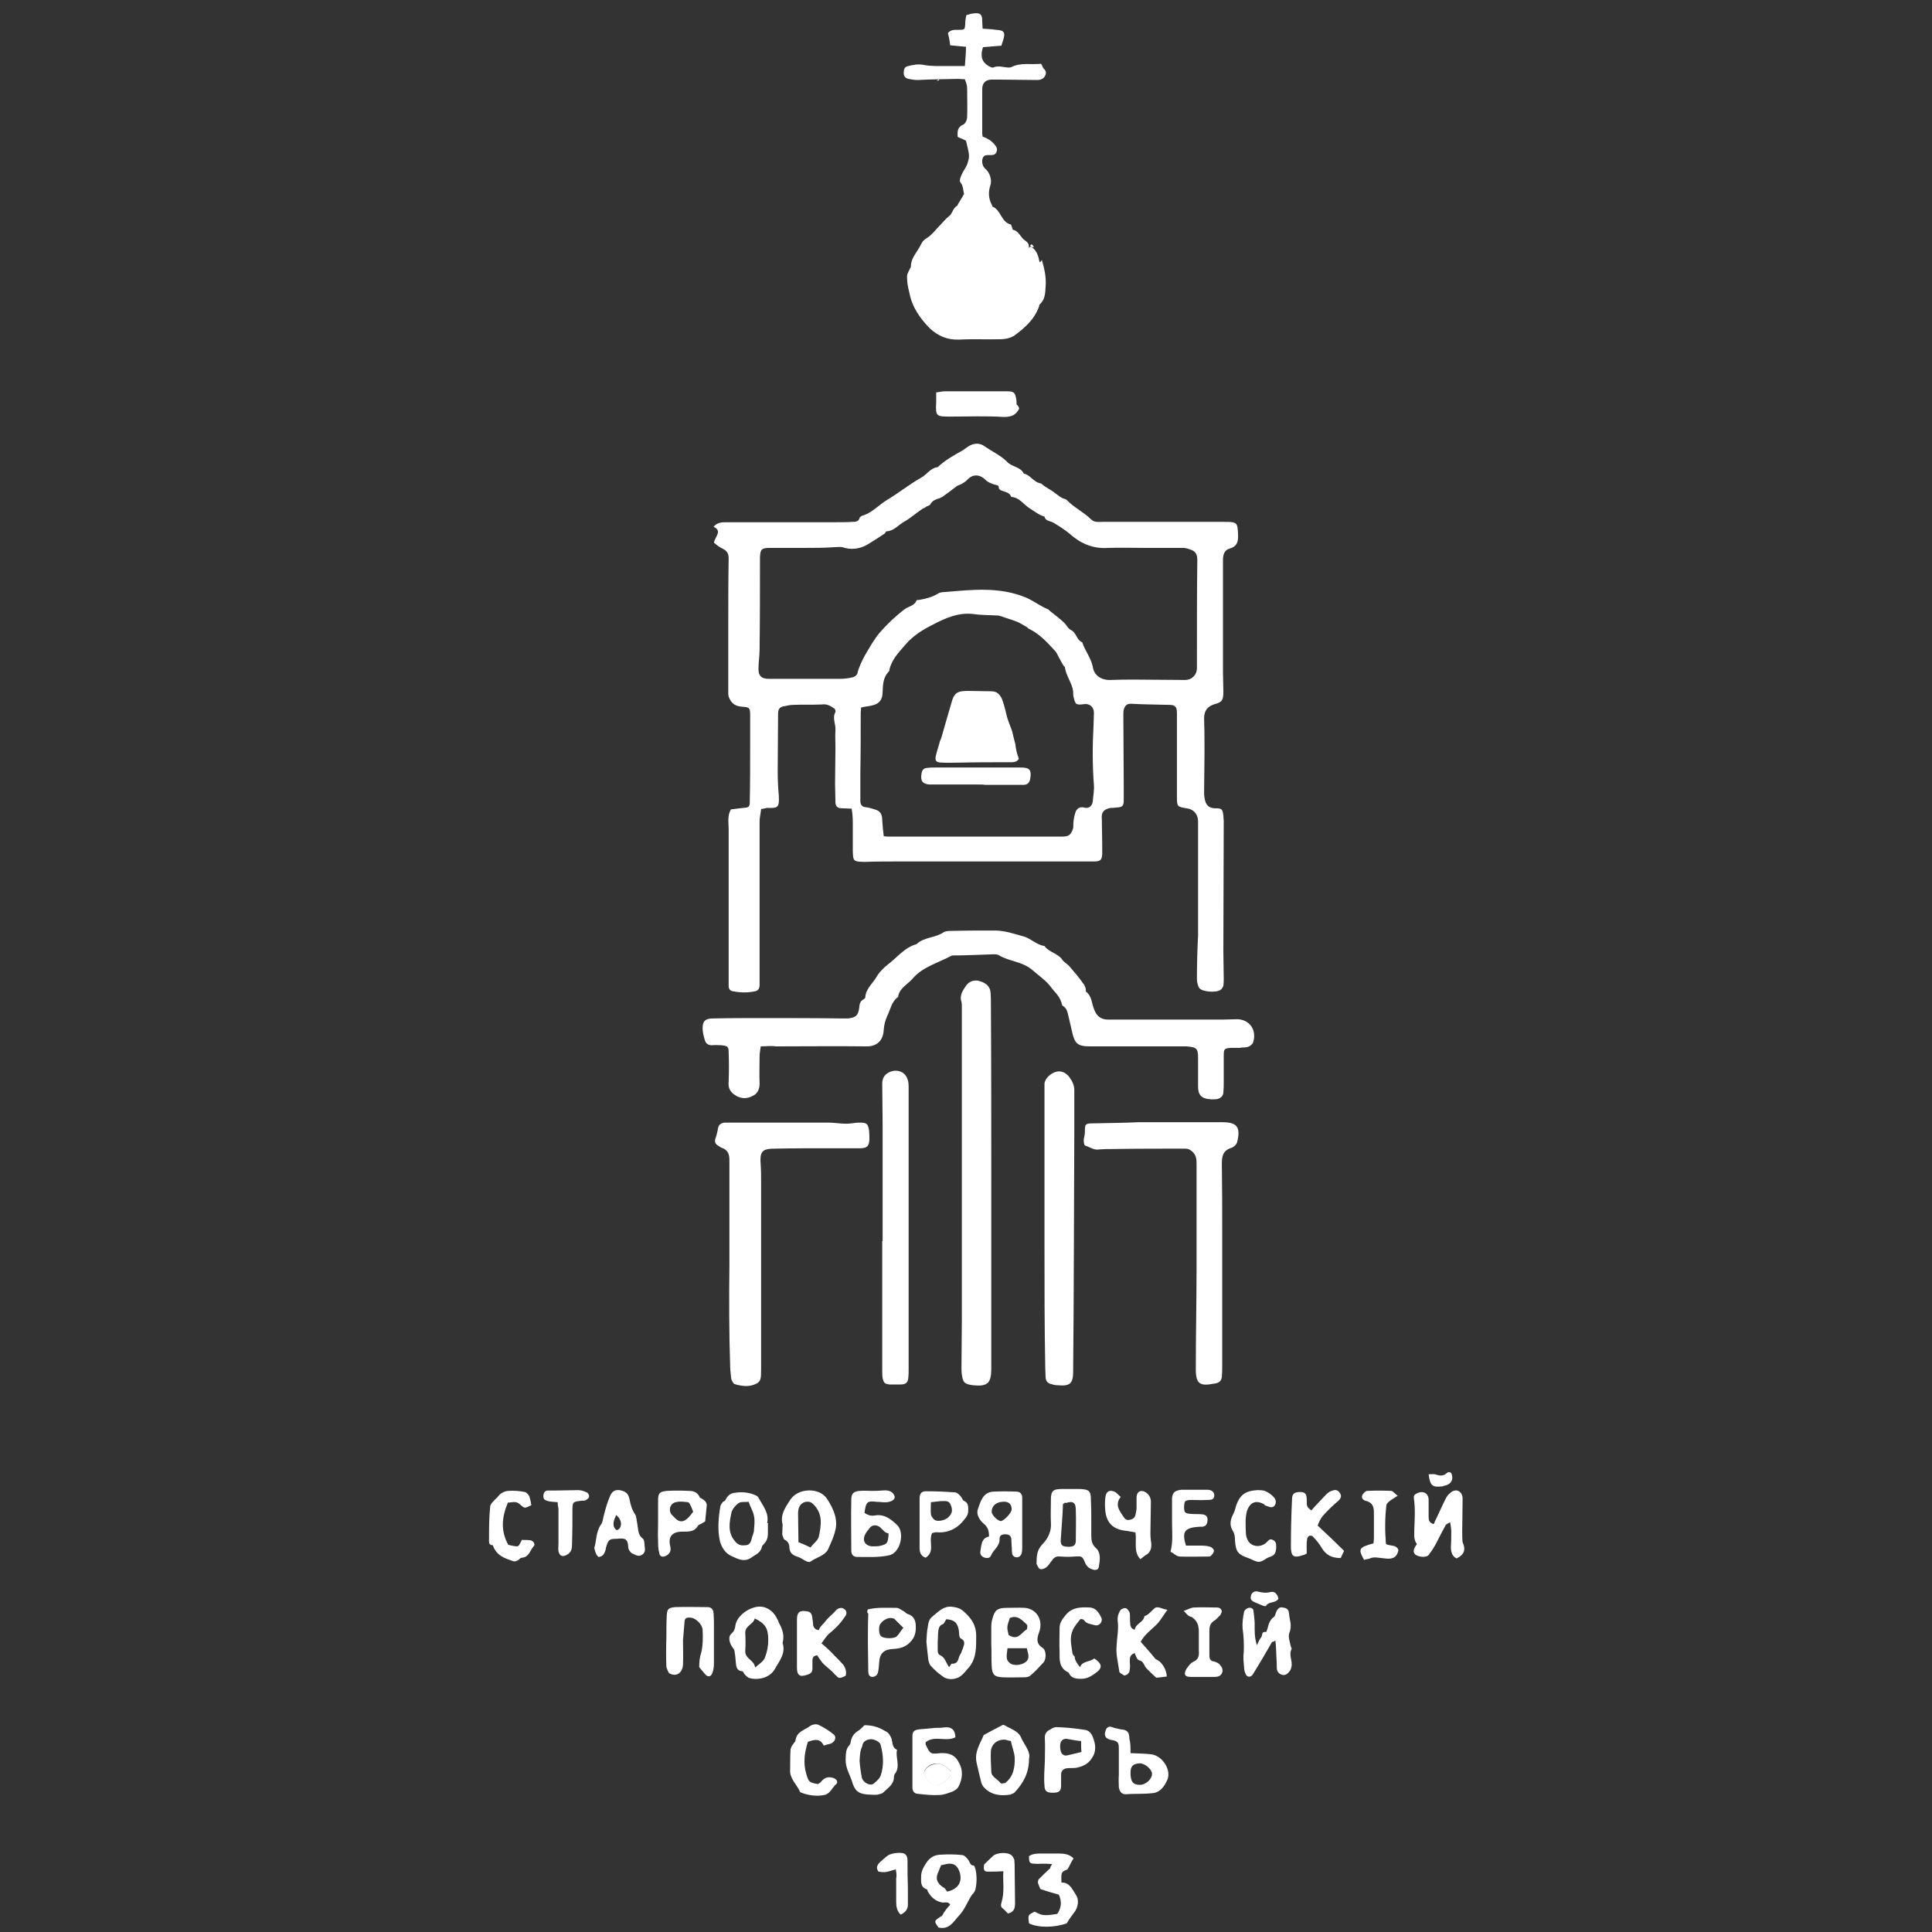 <?xml version="1.0" encoding="UTF-8"?> <svg xmlns="http://www.w3.org/2000/svg" xmlns:xlink="http://www.w3.org/1999/xlink" version="1.1" id="Слой_1" x="0px" y="0px" viewBox="0 0 512 512" style="enable-background:new 0 0 512 512;" xml:space="preserve"><rect x="0" y="0" width="512" height="512" fill="#333333" stroke="none"/> <style type="text/css"> .st0{fill:#FFFFFF;} </style> <path class="st0" d="M201.7,214.4c-0.1,1.2-0.4,2.2-0.4,3.3c0,10.6,0,21.1,0,31.7c0,3.9,0,7.7,0,11.6c0,0.9-0.3,1.5-1.2,1.7 c-1.9,0.4-3.8,0.4-5.8,0c-0.9-0.1-1.2-0.7-1.2-1.5c0-13.8,0-27.6,0-41.5c0-1.7-0.4-3.5,0.6-5.2c1-0.1,2.2-0.3,3.3-0.4 c1.5-0.1,1.7-0.3,1.7-1.7c0.1-4.8,0.1-9.7,0.1-14.5c0-2.8,0-5.5,0-8.3c0-1.9-0.1-2.2-2-2.3c-1.3-0.1-2.3-0.4-3.1-1.5 c-0.4-0.6-0.7-1.3-0.7-1.9c0-6.3,0-12.4,0-18.6c0-5.8,0-11.5,0.1-17.3c0-1.3-0.4-2-1.6-2.6c-0.9-0.4-1.6-1-2.3-1.6 c0.3-1.6,2.3-3.1-0.1-4.2c1-1.2,2.3-1.2,3.3-1.2c9.6,0,19.1,0,28.7,0c1.6,0,3.2,0,4.8-0.1c0.7,0,1.6,0,1.9-1c0-0.3,0.4-0.4,0.6-0.6 c2.6-0.7,4.4-2.8,6.5-4.1c3.2-1.9,6-4.2,9.2-6c1.6-0.9,2.5-2.6,4.4-2.8c2-1.9,4.4-3.2,6.7-4.5c0.9-0.6,1.6-1.3,2.8-1.6 c1.2-0.3,2.2,0,3.1,0.7c1.9,1.3,4.1,2.3,5.7,3.9c1.3,1.5,3.6,1.3,4.5,3.2c1.7,0.3,2.6,2.3,4.5,2.6h0.1c1,1,2.5,1.6,3.6,2.5 c0.9,0.6,1.5,1.3,2.6,1.6c0.1,0,0.4,0.1,0.6,0.3c1.9,2,4.5,3.2,6.4,5.1c0.9,0.9,2,0.7,3.2,0.7c4.8,0,9.5,0,14.3,0c6,0,11.9,0,17.9,0 c3.3,0,3.5,0.1,3.6,3.5c0.1,1.9-0.4,3.1-2.3,3.6c-1.3,0.4-1.7,1.6-1.7,2.9c0,9.9,0,19.9,0,29.8c0,1.7,0.1,3.5,0.1,5.2 c0,2.2-0.3,2.8-2.3,3.3c-1.9,0.6-2.8,1.7-2.8,3.8c0.1,2.5,0.1,4.9,0.1,7.4c0,0.9,0,1.6,0,2.5c0,3.2-0.1,6.5-0.1,9.7 c0,0.9,0.1,1.7,0.4,2.6c0.4,1,1.2,1.6,2.5,1.6c1.9,0,2,0.3,2.2,1.9c0,0.4,0.1,1,0.1,1.5c0,11.5-0.1,23.1-0.1,34.6 c0,2.3,0.1,4.7,0.1,7.1c0,0.6,0,1.3-0.1,1.9c-0.1,0.4-0.3,0.7-0.6,1c-1,1-5.1,0.7-5.8-0.4c-0.4-0.6-0.6-1.6-0.6-2.3 c0-3.9,0.1-7.7,0.3-11.6c0-9.6,0-19.2,0-28.8c0-0.6,0-1.2,0-1.6c-0.1-1.9-1.3-3.1-3.1-3.3c-2.3-0.4-2.5-0.4-2.5-2.8 c0-4.5,0-8.9,0-13.4c0-3.1,0-6,0-9c0-1.6-0.4-2.2-2-2.2c-3.3-0.1-6.8-0.1-10.2-0.3c-1.2,0-1.6,0.6-1.9,1.6c-0.1,0.4-0.1,1-0.1,1.5 c0,6,0.1,11.8,0.1,17.7c0,1.6,0,3.1,0,4.7c0,1.6-0.3,1.9-1.9,2c-0.6,0.1-1.2,0.1-1.6,0.1c-1.9,0.4-2.5,1.2-2.3,3.1 c0,2.2,0.1,4.5,0.1,6.7c0,0.9,0,1.7,0,2.5c-0.1,1.6-0.6,1.9-2.2,1.9c-3.5,0-7.1,0-10.6,0c-13.7,0-27.5,0-41.2,0 c-2.9,0-5.7,0-8.6,0.1c-0.3,0-0.6,0-0.9,0c-2.5-0.1-2.5-0.3-2.6-2.8c0-2.6,0-5.1,0-7.7c0-1.2-0.1-2.3-0.3-3.6c-1,0-1.7-0.1-2.6-0.1 c-1,0-1.7-0.4-1.7-1.6c0-1.6-0.1-3.3-0.1-4.9c0-3.2,0.1-6.4,0.1-9.6c0-1.6-0.1-3.1,0-4.7c0.1-1.6-0.9-3.1,0-4.7 c0.1-0.3-0.1-0.9-0.4-1c-1-0.7-1.9-1.2-3.3-1c-2.5,0.1-4.9,0-7.6,0.1c-0.9,0-1.7,0.3-2.6,0.4c-1,0.3-1.3,0.9-1.3,1.9 c0,5.1-0.1,10.3-0.1,15.4c0,2.2,0.1,4.4,0.3,6.4c0.1,3.1-0.1,3.3-3.2,3.2C202.6,214.3,202.3,214.3,201.7,214.4z M213.2,145.2 L213.2,145.2c-3.1,0-6.1,0-9.2,0c-2.2,0-2.5,0.4-2.6,2.5c0,0.4,0,0.9,0,1.3c0,7.7,0,15.4-0.1,23.1c0,1.7-0.3,3.5-0.3,5.2 c0,1.9,0.9,2.6,2.8,2.6c6.3,0,12.4,0,18.6,0c1.2,0,2.3-0.1,3.5-0.4c0.6-0.1,1.2-0.6,1.3-1c0.4-1.7,1.2-3.3,2-4.8 c1.2-2,2.3-4.1,3.9-6c2-2.3,4.2-4.4,6.7-6.3c1-0.7,2.6-0.9,3.1-2.3c0-0.1,0.3-0.1,0.6-0.1c1.7-0.3,3.5-0.7,5.1-1.7 c0.4-0.3,1.2-0.4,1.7-0.4c7.3-0.6,14.5-1.5,21.7,1.5c2,0.9,3.8,2.3,5.8,3.1c0.1,0,0.1,0.1,0.3,0.3c1.3,1,2.8,2.2,3.9,3.2 c0.6,0.6,1,1.5,1.7,1.9c1.6,0.7,1.6,2.8,3.1,3.3c0.7,2.2,2.3,4.1,2.8,6.5c0.3,2.3,2.3,3.6,4.7,3.5c2.2-0.1,4.2-0.1,6.4-0.1 c4.5,0,8.9,0.1,13.4,0.1c1.7,0,3.1-1.3,3.1-3.2c0-1.5,0-2.8,0-4.2c0-8.1,0-16.3,0.1-24.4c0-1.2-0.3-2-1.2-2.5 c-0.7-0.3-1.7-0.7-2.5-0.7c-3.3,0-6.8,0-10.2,0c-3.2,0-6.5-0.1-9.7,0c-4.1,0.3-7.4-1.2-10.3-3.8c-1.2-1-2.6-1.9-4.1-2.8 c-0.9-0.6-2.2-0.4-2.5-1.7c-1.5-0.4-2.8-1.5-4.1-2.3c-1.5-1-2.6-2.8-4.7-2.9c-0.4-1.2-1.6-1.3-2.6-1.7c-0.3-0.1-0.7-0.4-0.7-0.7 c0-0.9-0.7-0.7-1.2-0.9c-0.9-0.3-1.7-0.6-2.3-1.2c-1.6-1.6-3.5-1.6-4.9,0c-0.3,0.3-0.7,0.6-1.2,0.9c-0.4,0.3-1,0.4-1.5,0.7 c-1.3,1-2.6,2-3.9,2.9c-0.1,0.1-0.4,0.1-0.6,0.3c-1,0.3-2,0.6-2.6,1.7c-0.1,0.3-0.9,0.4-1.2,0.7c-0.4,0.3-0.9,0.4-1.2,0.7 c-1.5,1-2.8,2.2-4.4,3.1c-1.6,0.9-2.8,2.5-4.7,2.6c-0.3,0-0.4,0.6-0.7,0.7c-1.5,1-2.9,1.9-4.4,2.8c-2,1.2-4.4,1.5-6.7,0.7 c-0.6-0.1-1.5,0-2,0C218.6,145.2,215.9,145.2,213.2,145.2z M234.2,221.6c0.7,0.1,0.9,0.1,1.2,0.1c12.5,0,25,0,37.5,0 c2.9,0,5.7,0,8.6,0c1.7,0,2.3-0.4,2.9-2.2c0.1-0.6,0-1.2,0.1-1.9c0.1-0.9,0.3-1.7,0.6-2.6c0.4-0.7,1-1.3,2.2-1 c1.2,0.4,2.2-0.4,2.3-1.7c0.1-1.3,0.4-2.8,0.3-4.2c-0.4-5.2-0.4-10.6-0.1-15.9c0-1.2,0.1-2.2,0.1-3.3c0-1.6-1.2-2.5-2.6-2.3 c-2.2,0.3-2.3,0.1-2.8-1.9c-0.1-0.4-0.1-1-0.1-1.5c-0.3-2.2-1.9-4.1-2.2-6.4c0-0.1-0.1-0.1-0.3-0.3c-0.4-0.7-0.9-1.5-1.3-2.3 c-0.3-0.6-0.6-1.3-1-1.7c-2-2.2-4.1-4.5-6.8-5.8c-0.4-0.1-0.6-0.6-1-0.7c-0.7-0.4-1.5-0.9-2.2-1.2c-1-0.4-1.9-0.7-2.9-1 c-0.9-0.3-1.7-0.7-2.6-0.7c-2.2-0.1-4.4-0.1-6.4-0.4c-3.9-0.4-7.4,1.2-10.6,2.9c-2.6,1.3-5.2,2.9-7.3,5.4c-1.7,2-3.5,3.8-4.1,6.5 c0,0.1,0,0.3-0.1,0.4c-1.6,1.6-1.6,3.5-1.7,5.5c0,2-0.9,3.1-2.6,3.5c-1,0.3-2,0.3-3.1,0.6c0,0.4-0.1,1-0.1,1.5 c0,5.2,0,10.6-0.1,15.9c0,2.5,0,4.8,0,7.3c0,1,0.4,1.6,1.3,1.7c0.9,0.1,1.6,0.3,2.5,0.6c1.5,0.4,2,1.3,2,2.8 C233.9,218.8,234,220.1,234.2,221.6z"></path> <path class="st0" d="M273.3,65.4c1.5,1,1.9,2.5,2.2,4.1c0.3-0.1,0.4-0.3,0.6-0.6c0.7,2.3,1.2,4.7,1,7c-0.1,1.7-0.1,3.5-1.6,4.8 c-0.1,0.1-0.1,0.3-0.1,0.4c-1.2,3.5-3.8,5.8-6.7,7.9c-1,0.6-2.3,0.9-3.5,0.9c-3.6,0.1-7.4-0.1-11.1,0.1c-3.1,0.1-5.5-1-7.6-2.9 c-2.6-2.6-4.8-5.7-5.5-9.5c-0.3-1.2-0.6-2.5-0.6-3.6c-0.1-1.3,0-1.3,1-3.3v-0.1c0-2.3,1.7-3.8,2.6-5.7c0.4-0.9,1-1.5,1.9-2 c1.3-0.9,2.2-2.2,3.3-3.3c0.7-0.7,1.5-1.7,2.3-2.3c0.9-0.6,1-2.2,2.2-2.8c0.1,0,0.1-0.4,0.3-0.6c0.4-0.7,0.9-1.5,1.5-2.5 c-0.3-0.7-0.1-2-1-3.1c-0.3-0.3,0-1.3,0.3-1.9c0.4-1,1-1.7,1.5-2.8c0.7-2.2,0.7-2.2-0.3-6.3c-0.7-0.4-1.5-0.7-2.2-1 c-0.1-1.5-0.1-2.6,1.5-3.3c0.6-0.3,1-1.3,1-2c0.1-2.6,0-5.1,0-7.7c0-0.7-0.3-1.5-0.6-2.3c-0.7,0-1.3-0.1-1.9-0.1 c-3.5,0.1-7,0.1-10.5,0.3c-0.9,0-1.6-0.1-2.5-0.3c-0.7-0.1-1.3-0.6-1.3-1.5c0-0.9,0.1-1.7,1.2-1.9c1.3-0.3,2.6-0.6,4.1-0.3 c2,0.4,4.2,0.3,6.4,0.3c1.5,0,2.9,0,4.5,0c0.1-1.7,0.3-3.3,0.3-5.1c-1.5-0.1-2.8-0.3-4.2-0.4c-0.1-1-0.3-2.2-0.6-3.2 c0.7-1,1.9-0.9,2.9-0.9c1.6,0,1.6-0.1,1.7-1.6c0-0.7,0.1-1.5,0.3-2.3c0.6-0.1,1.2-0.4,1.6-0.4c2.3-0.4,2.6,0.4,2.6,2 c0,0.6,0.1,1.2,0.1,2c1.2,0.1,2.3,0.1,3.5,0.3c2.3,0.1,2.6,0.7,1.9,2.9c-0.1,0.4-0.3,0.7-0.4,1.3c-1.6,0.1-3.3,0.3-4.9,0.4 c-0.6,1.9-0.6,3.6,1.2,4.8c0.4,0.3,1.2,0.7,1.5,0.6c1.3-0.6,2.6-0.1,3.9,0c0.3,0,0.6,0,0.9-0.1c2.5-1.3,5.1-0.6,7.9-0.9 c0.3,0.4,0.4,1,0.7,1.3c0.7,0.6,0.7,1.3,0.3,2c-0.4,0.7-1.2,1-1.9,1c-3.2,0-6.4-0.1-9.6-0.1c-0.9,0-1.7,0-2.8,0 c-1.5,0.1-2.3,1-2.3,2.5c0,3.9,0,8,0,11.9c0,0.1,0.1,0.4,0.1,0.7c1.2,0.4,2.2,1,3.1,2c0.6,0.7,0.9,1.3,0.6,2c-0.3,0.9-1,0.9-1.7,0.9 c-0.9,0-1.7-0.1-2,0.9c-0.3,1,0,2.2,0.9,2.9c1,0.9,1.6,2.8,1.2,4.1c-0.6,1.7-0.6,3.5,0.3,5.2c0.1,0.1,0.1,0.4,0.3,0.6 c2.2,0.9,2.2,4.1,4.8,4.7c0.1,0,0.1,0.4,0.3,0.7c0.1,0.3,0.1,0.7,0.3,0.7c1.6,0.4,1.9,2,3.1,2.8c0.9,0.6,1.2,1.2,1,2 C273.2,65.2,273.2,65.4,273.3,65.4z"></path> <path class="st0" d="M201.6,277.3c-0.1,1-0.3,1.7-0.3,2.6c0,2.5-0.1,4.9,0,7.3c0,1.6-0.7,2.8-2,3.3c-1.3,0.7-2.8,0.7-4.2-0.1 c-1.5-0.9-2.2-1.9-2-3.8c0.1-2.6,0.1-5.1,0-7.7c0-1.6-0.3-1.7-1.9-1.9c-0.9,0-1.6-0.1-2.5,0c-1,0-1.6-0.4-1.9-1.3 c-0.3-1-0.6-2.2-0.6-3.2c0-1.9,0.7-2.6,2.8-2.6c4.5-0.1,8.9-0.1,13.4-0.1c6.8,0,13.7,0,20.5,0.1c0.6,0,1.3,0,1.9,0 c2-0.3,2.6-0.7,2.9-2.8c0.1-0.9,0.1-1.7,1.2-2.3c0.1-0.1,0.4-0.3,0.4-0.4c0.1-2.2,1.7-3.5,2.8-5.2c0.7-1.3,1.9-2.6,3.2-3.6 c2.5-1.9,4.4-4.5,7.6-5.4c2-1.9,4.9-1.6,7.1-3.1c0.6-0.4,1.5-0.4,2.2-0.4c3.8-0.1,7.7-0.1,11.5-0.1c2.6,0,5.1,0.9,7.7,1.6 c1.9,0.6,3.3,2.2,5.4,2.5c1.2,1.7,3.5,1.9,4.7,3.6c0.4,0.7,1.5,1.2,2,1.9c1.3,1.5,2.5,2.9,3.6,4.5c0.3,0.3,0.4,0.7,0.6,1.2 c0.1,0.3,0,0.7,0.1,0.9c1.6,1.2,1.5,3.2,2.2,4.8c0.6,1.6,1.7,2.6,3.6,2.6c2.2,0,4.4,0,6.5,0c8,0,16,0,24,0c1.3,0,2.5-0.1,3.8-0.1 c3.3,0.1,5.2,2.9,4.2,6.1c-0.1,0.4-0.7,1-1.3,1.2c-0.7,0.3-1.5,0.1-2.3,0.3c-0.7,0-1.6,0-2.3,0c-1.7,0.1-1.9,0.3-1.9,2 c0,2.3,0,4.7,0,6.8c0,1,0,2-0.1,3.1c-0.1,1-0.9,1.6-1.9,1.7c-0.6,0-1.2,0.1-1.6,0c-2.3-0.1-3.2-1.2-3.2-3.3c0-2.5,0-4.9,0-7.6 c0-2.6-0.4-2.9-3.1-3.1c-8,0-16,0-24,0c-0.4,0-1,0-1.5,0c-3.3,0-4.1-0.7-4.8-3.9c-0.3-1.3-0.6-2.6-0.9-3.9c-0.3-1-0.3-2.2-1.5-2.9 c-0.3-0.1-0.3-0.6-0.4-0.9c-0.3-1-0.9-1.9-1.7-2.8c-0.7-0.7-1.3-1.7-2.2-2.6c-1.3-1.2-2.6-2.2-3.9-3.3c-2.6-2.2-6-2.2-8.7-3.8 c-0.4-0.3-1-0.3-1.6-0.3c-3.5,0.1-7,0.3-10.5,0.3c-0.1,0-0.4,0-0.6,0.1c-3.5,1.9-7.6,2.9-10.3,6.1c-1.3,1.5-3.5,2.5-3.8,4.8 c-1.7,1.2-2,3.2-2.8,4.9c-0.6,1.2-0.9,2.5-1,3.8c-0.1,2.5-1.5,4.5-4.7,4.4c-8-0.1-15.9,0-23.9,0 C204.2,277.1,203.1,277.3,201.6,277.3z"></path> <path class="st0" d="M262.7,313.8c0,16.3,0,32.6,0,48.9c0,3.9-1,4.8-4.9,4.4c-2.2-0.3-2.6-0.7-2.9-2.8c-0.1-0.7-0.1-1.5-0.1-2 c0-4.2,0.1-8.3,0.1-12.5c0-15.4,0-30.8,0-46.3c0-12.2,0-24.3,0-36.5c0-0.4,0-1-0.1-1.5c-0.6-1.7,0.4-3.1,1.3-4.4 c1-1.3,2.5-1.5,3.8-1c1.3,0.4,2.5,1.3,2.6,2.9c0.1,1,0.1,2,0.1,3.1C262.7,281.9,262.7,297.9,262.7,313.8L262.7,313.8z"></path> <path class="st0" d="M193.3,335.3c0-9.3,0-18.6,0-27.9c0-1.5-0.4-2.5-1.7-3.1c-0.4-0.1-0.9-0.4-1.3-0.7c-0.7-0.4-1-1-0.7-1.9 c0.3-0.7,0.4-1.5,0.6-2.2c0.1-1.3,0.7-1.9,1.9-2c0.4,0,1,0,1.5,0c8.6,0,17.2,0,25.9,0c1.6,0,3.2,0.3,4.8,0.3c1.2,0,2.3-0.3,3.5-0.3 c1.9,0,2.2,0.3,2.5,2c0.1,0.9,0.1,1.6,0.1,2.5c-0.1,1.7-0.6,2.3-2.5,2.3c-2.6,0-5.2,0-7.9,0c-4.8,0-9.7,0-14.5,0.1 c-3.6,0-4.2,0.7-3.9,4.4c0.1,1.5,0.1,3.1,0.1,4.7c0,8,0,15.9,0,23.9c0,8.4,0,16.9,0,25.3v0.1c-0.1,1.5,0.3,3.2-1.3,3.9 c-1.7,0.9-3.8,0.7-5.7,0.1c-0.4-0.1-0.7-0.9-0.9-1.3c-0.1-1.2-0.3-2.3-0.3-3.5C193.2,353.1,193.2,344.2,193.3,335.3L193.3,335.3z"></path> <path class="st0" d="M317.1,335.9c0-9.2,0-18.2,0-27.3c0-1.2,0-2.3-1-3.3c-0.6-0.6-1.2-0.9-2-0.9c-6.3,0-12.7,0-18.9,0.1 c-1.3,0-2.5,0-3.8,0.1c-1.5,0.3-2.5-0.6-3.8-1c-0.3-0.1-0.4-0.9-0.4-1.5s0.3-1.2,0.3-1.9c0-2.3,0-2.5,2.2-2.5 c3.9-0.1,7.9-0.1,11.9-0.3c7.4,0,14.8,0,22.3,0h0.1c3.8,0,4.8,1.3,3.9,5.1c-0.1,0.7-0.9,1.5-1.6,1.7c-2.2,0.7-2.5,2.2-2.5,4.2 c0.1,6.3,0.1,12.5,0.1,18.8c0,11.5,0,23.1,0,34.6c0,1,0,2-0.1,3.1c-0.1,0.9-0.6,1.5-1.6,1.7c-0.1,0-0.4,0.1-0.6,0.1 c-3.6,0.7-4.7,0-4.7-3.8C316.9,353.9,317.1,344.9,317.1,335.9L317.1,335.9z"></path> <path class="st0" d="M276.8,330.2c0-10.9,0-21.8,0-32.7c0-3.3,0-6.8,0-10.2c0-1.3,1.5-2.9,3.2-3.3c1.3-0.3,2.6,0.3,3.5,1.6 c0.7,1,1.2,2,1.2,3.3c0,3.8,0,7.6,0,11.2c-0.1,20.9-0.1,41.9-0.3,62.8c0,0.1,0,0.4,0,0.6c0,3.2-0.9,3.9-4.1,3.6 c-0.6,0-1.2-0.1-1.6-0.3c-0.9-0.1-1.5-0.7-1.6-1.7c0-0.9-0.1-1.7-0.1-2.8C276.8,351.6,276.8,340.8,276.8,330.2L276.8,330.2z"></path> <path class="st0" d="M233.9,328.9c0-10.3,0-20.7,0-31.1c0-3.5-0.1-7.1-0.1-10.6c0-1.6,0.7-2.6,2.2-3.2c1.9-0.7,3.9,0.1,4.5,2 c0.3,0.7,0.3,1.6,0.3,2.5c0,9,0,18,0,27.1c0,15.7,0,31.4,0,47.1c0,0.9,0,1.7-0.1,2.5c-0.1,1.2-0.7,1.7-2,1.7c-1,0-1.9,0-2.9,0 c-1.3-0.1-1.6-0.4-1.9-1.7c-0.1-0.7-0.1-1.5-0.1-2c0-11.3,0-22.8,0-34.2C233.7,328.9,233.7,328.9,233.9,328.9z"></path> <path class="st0" d="M262.7,435.8c0-1.5,0-2.8,0-4.2c0-0.9,0-1.7,0.3-2.6c0.6-2.3,1.3-2.9,3.8-2.9c1.6,0,3.2-0.1,4.8,0 c3.2,0.3,4.9,3.3,3.8,6.4c-0.6,1.6-0.9,3.1,0.9,4.2c1,0.6,1,2.9,0.3,3.8c-1.2,1.3-2.3,2.5-3.6,3.6c-0.4,0.3-1,0.4-1.6,0.4 c-1.9,0-3.8,0.1-5.7,0c-2.2-0.1-2.8-0.7-2.9-3.1C262.7,439.6,262.8,437.7,262.7,435.8L262.7,435.8z M267,436.8 c-0.1,1.5-0.7,2.9,0.6,3.9c1,0.9,3.3,0.6,4.4-0.4c1-1,0.4-2.2,0.1-3.5C270.5,436.8,268.8,436.8,267,436.8z M267.3,433.3 c2.5,1.6,3.3-0.6,4.8-1.5c0.1-0.1,0.3-1,0-1.3c-1.3-1.2-2.5-2.6-4.5-1.7C266.8,431.2,266.8,431.2,267.3,433.3z"></path> <path class="st0" d="M289.2,402.6c0,1.5,0,2.8,0,4.2c0,1.3,0.1,2.5,1.3,3.5c1.3,1.3,1,3.2,0.7,4.9c-0.1,0.9-1,1-1.7,0.7 c-1-0.3-1.6-0.9-2-1.9c-0.7-1.7-0.9-1.6-2.8-1.5c-1.2,0.1-2.3,0.1-3.5,0c-1-0.1-1.7,0-2.3,0.9c-0.6,0.7-1,1.5-1.7,2 c-0.4,0.3-1.2,0.6-1.6,0.4c-0.3-0.1-0.7-0.9-0.9-1.3c0-1.9,0-3.6,1.5-5.2c1.5-1.5,2.5-3.5,2.3-5.8c-0.1-2,0-4.1,0-6.1 c0-2.3,0.6-2.8,2.9-2.8c1.6,0,3.2,0,4.8,0c2.5,0.1,2.9,0.6,2.9,2.9C289.2,399.6,289.2,401,289.2,402.6L289.2,402.6z M281.7,398.6 c-0.1,3.2-0.4,6.4-0.6,9.6c0,1.3,0.4,1.6,1.7,1.7c1.6,0.1,2.3-0.3,2.3-1.6c0-2.8,0.1-5.4,0-8.1c0-2-0.7-2.5-2.6-1.9 C282.3,398.1,282,398.4,281.7,398.6z"></path> <path class="st0" d="M337.2,435.1c-0.1,0.1-0.3,0.3-0.3,0.4c-1.6,2.8-3.2,5.5-4.8,8.1c-0.6,1-1.6,1-2,0c-0.3-0.6-0.4-1.2-0.4-1.7 c-0.1-1.3-0.3-2.6-0.1-3.9c0.1-2.2,0-4.4-0.3-6.5c-0.1-1.5,0.1-2.9,0.4-4.4c0.1-0.4,0.7-0.9,1.2-1c0.6-0.1,1.3,0.1,1.3,0.9 c0.1,1.2,0.3,2.2,0.3,3.3c0,1.7-0.1,3.6,0.6,5.7c0.4-0.9,0.7-1.6,1.2-2.2c0.3-0.6,0-1.5,1.2-1.3c0.1,0,0.3-0.6,0.4-0.9 c0.3-1.2,0.6-2.3,1.7-3.1c0.4-0.3,0.4-1,0.7-1.5c0.3-0.7,0.9-1.2,1.6-1c0.9,0.1,1.6,0.4,1.7,1.5c0.1,1.7,0.9,3.3,0.1,5.2 c-0.4,1,0.1,2.3,0.3,3.3c0,0.3,0.3,0.7,0.3,1c-0.9,1.6,0.4,3.3-0.1,4.9c-0.1,0.6-0.4,1-0.9,1.5c-1,1-2.6,0.4-2.9-1 c-0.1-0.9,0-1.6-0.1-2.5c-0.1-1.7-0.1-3.5-0.3-5.1C337.4,435.1,337.3,435.1,337.2,435.1z"></path> <path class="st0" d="M386,413c-1.2-0.6-1.5-1.7-1.5-3.1c0.1-1.3,0.1-2.6,0.1-3.9c0-0.7-0.1-1.5-0.3-2.6c-0.7,0.4-1.2,0.6-1.3,1 c-0.7,1.3-1.5,2.8-2.2,4.2c-0.6,1.2-1.3,2.3-2.2,3.5c-0.6,0.7-2.5,0.6-3.5-0.1c-0.7-0.6-0.6-1.5,0.4-2.8c-0.9-1.2-0.7-2.3-0.7-3.8 c0.1-2.8,0.3-5.5-0.1-8.3c-0.1-0.7,0.1-1,0.7-1.3c1.7-0.9,3.2-0.1,3.2,1.7c0,1.5,0,2.9,0,4.4c0,0.9,0.1,1.6,1.3,2 c0.1-0.1,0.3-0.3,0.3-0.6c1-2,1.9-4.1,2.9-6.1c0.3-0.6,0.7-1.2,1.3-1.6c1.3-1.2,2.9-0.6,3.2,1.2c0,0.3,0,0.7,0,1 c0,2.8-0.1,5.4-0.1,8.1c0,0.9,0,1.9,0.1,2.8C388.5,410.6,388.1,412,386,413z"></path> <path class="st0" d="M251.8,504.8c-0.4-0.9-1.3-0.6-2-0.6c-1.9-0.3-3.1-1.5-3.9-2.9c-0.1-0.1-0.1-0.6-0.3-0.6 c-1.7-0.6-1.5-2-1.5-3.3c0-1.5,0.6-2.5,1.3-3.6c1-1.6,2.3-2.3,4.1-2.3c1.7-0.1,3.6-0.1,5.4,0.1c0.6,0,1.3,0.7,1.7,1.3 c0.4,0.4,0.4,1.5,1.5,1.5c0.1,0,0.3,0.6,0.4,0.9c0.4,1.7,0.4,3.6,0,5.4c-0.1,0.4-0.4,0.9-0.7,1.2c-0.3,0.3-0.4,0.6-0.7,1 c-0.9,1.6-1.6,3.3-2.9,4.7c-1.5,1.6-2.6,3.9-5.5,3.2c-1.2-1.7-1.2-1.7,0.6-2.9c0.1-0.1,0.3-0.1,0.3-0.1 C250.3,506.5,251,505.6,251.8,504.8z M251,501.3c3.1-0.7,4.2-2.8,3.2-5.5c-0.6-1.5-1.5-2-2.9-1.9c-0.7,0.1-1.3,0.3-1.9,0.4 c-0.3,0.6-0.4,1-0.6,1.5c-1,1.9-0.6,3.2,1.2,4.4C250.3,500.2,250.6,500.7,251,501.3z"></path> <path class="st0" d="M253.2,460.4c-2.6,1.3-5.5-0.6-7.9,1.3c0,0.3,0,0.4,0,0.6c1.2,2.5,1.2,2.6,3.9,2.3c2.2-0.1,3.9,0.4,4.9,2.5 c1.2,2,1,4.4-0.1,6.4c-0.3,0.6-1,1-1.6,1.3c-1.2,0.4-2.3,0.9-3.6,0.9c-1.7,0.1-3.6-0.1-5.4-0.3c-1,0-1.6-0.6-1.6-1.7 c0-4.5,0-9,0-13.5c0-1.3,0.4-1.7,1.7-1.9c1.5-0.1,3.1-0.3,4.5-0.4c0.7,0,1.5,0,2-0.1C252.2,457.5,253.1,458.4,253.2,460.4z M248.7,467.4c-0.4,0-0.6,0-0.9,0c-1.5,0.1-2.9,1.3-2.9,2.5c0,0.7,1.7,2.9,2.5,3.1c1.6,0.3,4.1-1.2,4.5-2.8c0-0.3,0-0.6,0-0.9 C251.5,468.7,249.6,467.4,248.7,467.4z"></path> <path class="st0" d="M185.3,441.8c0-1.3,0.1-2.6,0.6-4.1c0.4-1.9,0.4-3.8,0.3-5.8c-0.1-1.5-1.9-3.1-3.1-3.2c-1-0.1-1.7,0-1.7,1.2 c-0.1,1.6-0.3,3.2-0.4,4.8c0,2.2,0.1,4.4,0,6.4c0,0.7-0.3,1.6-0.7,2c-0.7,0.9-1.9,0.9-2.8,0.4c-0.4-0.1-0.7-1.2-0.9-1.7 c-0.1-2.6-0.1-5.2,0-7.9c0-1.9,0-3.9,0.1-5.8c0.1-1.7,0.4-2,2.2-2.2c2.9-0.1,5.7,0,8.6,0c1,0,1.5,0.6,1.6,1.6 c0.1,1.2,0.1,2.3,0.1,3.5c0,3.2,0,6.5,0,9.7c0,0.9-0.1,1.9-0.4,2.6c-0.4,1.2-1.3,1.2-2,0.3C186.5,443.2,185.9,442.6,185.3,441.8z"></path> <path class="st0" d="M207.4,435.4c0.9,2.8-0.9,4.8-2,6.8c-1.2,2.3-4.2,3.2-6.8,2.5c-0.4-0.1-0.9-0.6-1.2-0.9 c-0.3-0.3-0.4-0.9-0.7-0.9c-1.5-0.1-1.6-1.3-1.7-2.3c-0.1-0.9-0.1-1.7-0.3-2.6c0-0.4-0.1-0.9-0.4-1.2c-1-1.2-1.5-3.1-0.4-3.9 c0.7-0.7,0.9-1.3,1-2.2c0.4-2.8,4.8-5.8,7.9-4.7c1.5,0.6,2.5,1.6,3.2,3.1c0.3,0.4,0.3,0.9,0.6,1.3 C207.4,431.9,207.9,433.5,207.4,435.4z M200.1,441.9c1.2-1,2.3-1.7,2.6-2.6c0.6-1.5,0.9-3.1,0.9-4.7c0-3.2-0.9-4.4-3.6-5.7 c-0.3,1.6-2.6,1.9-2.5,3.9c0.1,1.6,0.1,3.2,0,4.8C197.5,439.7,199.9,439.9,200.1,441.9z"></path> <path class="st0" d="M229.1,400.9c0.9,0.7,1.9,0.9,2.8,0.7c2.5-0.4,4.2,1,5.8,2.5c2.2,2,0.9,7.6-2.2,8.1c-2.8,0.6-5.7,0.4-8.4,0.4 c-1,0-1.5-0.7-1.5-1.7c0-4.5-0.1-9,0-13.5c0-1.6,0.6-2.2,2.3-2.3c1-0.1,2,0,3.1,0c0.9,0,1.7,0,2.8-0.1c0.4,0,0.9-0.1,1.3,0 c0.9,0.1,1.7,0.6,2,1.6c0.1,0.7-0.6,1.3-2,1.5c-0.9,0.1-1.7-0.1-2.8-0.1C229.8,397.7,229.5,398,229.1,400.9z M235.5,406.4 c-0.4-0.1-0.9-0.3-1.2-0.6c-0.3-0.3-0.6-0.6-0.9-0.9c-0.9-0.9-2.2-0.9-2.9,0c-0.4,0.6-0.9,1-1.2,1.7c-0.9,1.7,0,3.1,1.9,3.2 c0.6,0,1.3,0,1.9-0.1C235.2,409.2,235.3,409,235.5,406.4z"></path> <path class="st0" d="M207.4,404c-0.7-2.5,0.7-4.5,2-6.5c2-3.2,7.9-3.5,9.9-0.1c1.6,2.5,2.9,5.4,2,8.4c-0.4,1.7-1.2,3.3-1.9,4.9 c-1,1.7-3.1,2-4.7,3.2c-0.1,0.1-0.7,0-0.9-0.1c-0.9-0.4-1.6-1-2.6-1.3c-1.2-0.4-1.9-1-2-2.3c0-0.9-0.3-1.7-1.3-2.2 c-0.3-0.1-0.4-0.9-0.6-1.3C207.3,405.6,207.4,404.8,207.4,404z M214.8,410.1c0.7-1,2-1.9,2.2-2.9c0.6-2.9,1.2-6-1.5-8.6 c-0.6-0.6-1.2-0.7-2-0.6c-1.6,0.4-2,1.7-2,3.1c0,2.6,0.1,5.2,0.1,7.6C212.9,409.2,213.8,409.6,214.8,410.1z"></path> <path class="st0" d="M229.1,457.2c1.9,0,3.6,0.4,5.4,1.5c0.9,0.4,1.3,1,1.7,1.9c0.4,1,0.1,2.5,1.5,3.1c0,0,0.1,0.1,0,0.1 c-0.4,2,0.9,4.2-0.4,6.1c-0.3,0.3-0.4,0.7-0.4,1.2c-0.1,1.9-1.7,2.8-2.8,3.9c-0.3,0.4-1,0.4-1.5,0.6c-0.7,0.1-1.5,0-2,0 c-3.1-0.1-4.1-0.9-4.9-3.8c-0.6-1.7-1.6-3.3-1.6-5.4c0.1-1.3-0.1-2.8,1-3.9c0.3-0.3,0.3-0.7,0.4-1.2c0.3-1.2,0.9-2,1.9-2.6 C227.8,458.5,228.4,457.9,229.1,457.2z M227.8,466.6c0.1,1.5,0.3,2.9,0.6,4.5c0.3,1.3,2.2,2.3,3.1,1.6c0.7-0.6,1.6-1.3,1.9-2.2 c0.9-2.6,0.7-5.4,0-8c-0.1-0.9-1.7-1.6-2.6-1.6c-1.3,0.1-2.2,0.7-2.3,1.9C227.9,464,227.9,465.2,227.8,466.6z"></path> <path class="st0" d="M270.1,108.3c-0.9,1.7-2,2.2-4.1,2.2c-4.7-0.3-9.3-0.1-14-0.1c-3.9,0-4.1,0-3.9-3.8c0-0.9,0-1.6,0-2.6 c0.9-0.1,1.6-0.3,2.3-0.3c5.5,0,10.9,0,16.4,0c1.9,0,2.2,0.3,2.5,2c0.1,0.4,0.1,1,0.1,1.5C269.7,107.4,270,107.8,270.1,108.3z"></path> <path class="st0" d="M245.5,435.1c0.1-1.3,0.1-2.8,0.4-4.1c0.1-0.9,0.3-1.9,1.2-2.6c1.6-1.3,2.9-2.8,5.1-2.6c1,0.1,2,0.3,2.9,1 c2,1.7,3.6,3.6,3.6,6.7c0,2.9,0.1,5.7-1.7,8.1c-0.9,1-1.7,2.2-2.9,2.9c-1.5,0.7-3.2,0.7-4.5-0.4c-1-0.7-2-1.6-2.9-2.6 c-0.4-0.4-0.6-1.2-0.7-1.7C245.8,438.3,245.7,436.7,245.5,435.1z M251.5,441.8c0.3-0.3,0.6-0.9,0.7-0.9c1.5,0.1,1.7-0.9,2-1.9 c0.1-0.4,0.6-0.9,0.7-1.5c0.3-0.6,0.4-1.2,0.6-1.7c0.1-0.7-0.1-1.2-0.9-1.6c-0.6-0.4-0.3-1.6-0.6-2.6c-0.4-1.7-1.2-2.3-3.2-2.5 c-0.3,0.4-0.6,1.2-0.9,1.3c-1.2,0.4-1.2,1.5-1.3,2.5c-0.1,1.5-0.1,2.9-0.1,4.4c0,0.4,0.1,1,0.4,1.2 C250.5,439.2,250.6,440.5,251.5,441.8z"></path> <path class="st0" d="M346.3,411.7c-0.3,0.1-0.6,0.4-0.9,0.4c-2.6,0.9-3.3,0.4-3.3-2.3c0-4.2,0.1-8.3,0.3-12.5c0-1.5,0.7-1.9,2.2-1.9 c1.3,0,1.7,0.6,1.7,2c0,1.9,0,1.9,1.2,2.9c1.3-1.5,2.6-2.8,3.9-4.2c0.4-0.4,1-0.9,1.5-1c1-0.4,1.6-0.3,2.2,0.6 c0.6,0.9,0.1,1.5-0.4,2c-1.5,1.3-2.9,2.6-4.2,4.1c-0.6,0.7-1,1.7-1.3,2.5c2.5,2.3,4.8,4.5,7,6.7c-0.3,0.6-0.6,1.2-0.9,1.9 c-2.2,0-3.9-0.7-5.1-2.8c-0.6-1-1.3-1.9-2.2-2.8c-0.1-0.3-0.7-0.4-1-0.3c-0.3,0.1-0.6,0.6-0.6,0.9 C346.2,409,346.3,410.2,346.3,411.7z"></path> <path class="st0" d="M272.7,466.1c0,3.9-1.6,6.5-3.8,8.9c-0.3,0.3-0.7,0.4-1.2,0.6c-2.6,0.4-5.1,0.1-7-2c-0.3-0.3-0.4-0.7-0.6-1 c-0.4-1.7-0.9-3.6-1.3-5.5c-0.6-2.8,0.9-4.9,1.9-7.3c1.6-0.9,3.2-1.7,4.9-2.6c0.1-0.1,0.4-0.1,0.6,0c1.6,1,3.8,1.5,4.5,3.5 C271.6,462.6,273.2,464.3,272.7,466.1z M267.9,461.4c-0.3-0.1-0.7-0.1-1.2-0.3c-2-0.4-3.9,0.9-4.1,2.9c-0.1,1.7,0,3.6,0.1,5.4 c0,1.6,1.7,2,2.5,3.2c0,0.1,0.9,0,1.2-0.1c2.2-1.7,2.6-4.2,2.5-6.8C268.8,464.3,268.2,463,267.9,461.4z"></path> <path class="st0" d="M217,432c0.3-1,1.2-1.6,1.7-2.3c0.9-1.2,2-1.9,2.8-2.9c0.6-0.7,1.6-0.9,2.2-0.4c0.7,0.4,0.9,1.3,0.1,2.2 c-1,1.5-2.3,2.9-3.8,4.1c-0.9,0.7-1.5,1.7-2.3,2.8c1.2,1,2.3,2,3.3,3.1c0.9,0.9,1.7,1.7,2.5,2.6c0.6,0.9,0.9,1.9,0.6,2.9 c-1.9,0.9-1.7,0.7-2.9-0.4c-1-1.2-2.3-2-3.3-3.1c-0.4-0.6-0.9-1.2-1.3-1.9c-1,0-1.3,0.6-1.3,1.5c0,0.7,0,1.5,0,2 c0,0.9-0.4,1.3-1.3,1.6c-2,0.7-2.8,0.3-2.8-1.9c0-4.2,0-8.4,0-12.7c0-1.9,0.7-2.5,2.5-2.2c0.9,0.1,1.3,0.4,1.5,1.3 c0.1,0.9,0.3,1.6,0.3,2.5C215.7,431.3,216,431.9,217,432z"></path> <path class="st0" d="M262.1,407.2c0-1.6-0.3-2.5-1.5-3.5c-0.9-0.7-1.9-2.3-1.5-3.6c0.7-2,1.3-4.7,4.2-4.8c2-0.1,4.1-0.1,6.1,0 c1,0,1.5,0.7,1.5,1.6s0,1.6,0,2.5c0,3.5,0,7,0,10.5c0,0.4,0,1-0.1,1.5c-0.1,0.7-0.6,1.3-1.3,1.3c-0.9,0-1.3-0.6-1.3-1.3 c-0.1-0.6,0-1.2-0.1-1.6c0-0.7-0.1-1.5-0.1-2c-0.1-1-0.9-1.2-1.6-1.2c-0.9,0-1.5,0.3-1.5,1.2c0.1,2-1.7,2.9-2.3,4.5 c-0.3,0.7-1.2,0.7-1.9,0.4c-0.7-0.3-1-0.9-0.9-1.5C260.1,409.3,260.1,407.6,262.1,407.2z M268.1,400c0-1.5-0.9-2.2-2.5-2 c-1.7,0.1-2.8,1.2-2.8,2.6c0,0.9,1.6,2.5,2.5,2.5C266.2,402.9,268.1,400.9,268.1,400z"></path> <path class="st0" d="M278.8,494c-1.2-0.1-1.9-0.1-2.5-0.1c-0.7,0-1.5,0.1-2,0c-1.5,0-1.6-0.3-1.6-2c1-0.7,2.2-0.7,3.3-0.7 c1.5,0,2.9,0,4.4,0s2.9,0.1,4.1,1.3c-0.6,0.9-1,1.9-1.6,2.9c-1.7,0.7-1.7,0.7-1.6,3.5c2.2-0.1,2.9,1.9,3.8,3.2 c0.9,1.3,0.7,3.2-0.4,4.7c-0.7,0.9-1.3,1.7-2,2.9c-3.3,1.2-7.7,1.2-10,0c-0.3-2.2-0.3-2.2,1.5-3.1c1.9,1,2.3,1.2,6,0.6 c1-1.5,1.3-3.1,0.4-5.1c-1.5-0.4-3.2-0.9-4.9-1.5c-0.1-0.3-0.4-0.9-0.6-1.5c-0.1-0.3,0-0.7,0.1-1c1-1,2-2,3.2-3.1 C278.2,495,278.4,494.7,278.8,494z"></path> <path class="st0" d="M203.5,404c0,0.9,0,1.6,0,2.5c0,1-0.3,1.9-1,2.6c-0.3,0.3-0.6,0.6-0.6,0.9c-0.4,1.6-1.6,1.9-2.8,2.8 c-2,1.3-3.6,0.3-5.2-0.4c-1.6-0.7-2.6-2.2-3.1-3.9c-0.7-3.1-0.4-6.3,0.1-9.3c0.1-0.4,0.4-0.9,0.7-1.2c0.1-0.1,0.6-0.3,0.6-0.4 c0.6-1.2,1.3-1.9,2.6-2c1.9-0.3,3.8-0.1,5.5,0.7c0.3,0.1,0.6,0.4,0.7,0.6c1.2,2.2,2.9,4.1,2.3,6.8 C203.5,403.5,203.6,403.7,203.5,404C203.6,404,203.5,404,203.5,404z M198.4,398c-0.9,0.1-1.9-0.1-2.6,0.3c-0.9,0.6-1.6,1.5-1.9,2.3 c-0.6,2.8-1.2,5.5,1,8c0.9,1,1.7,1,2.8,0.9c1-0.1,1.3-0.9,1.5-1.7c0.1-0.7,0.6-1.5,0.6-2.2c0.1-1.3,0.3-2.6,0-3.9 C199.6,400.5,198.8,399.3,198.4,398z"></path> <path class="st0" d="M309.4,426.6c-1,1.3-1.7,2.6-2.6,3.6c-1.5,1.6-3.5,2.9-4.5,4.9c1.3,1.5,2.6,2.9,3.8,4.4 c0.1,0.3,0.6,0.3,0.9,0.6c1,0.6,2.2,2.5,2.2,4.2c-1,0.1-2.2,0.3-2.8,0.3c-1-0.9-1.6-1.5-2.3-2.2c-0.3-0.3-0.4-0.4-0.6-0.7 c-0.4-0.7-0.6-1.5-1.6-1.7c-0.6-0.1-0.9-1.3-1.2-1.9c-1.3,0.4-1.3,1.3-1.3,2.3c0.1,0.9,0.1,1.7-0.1,2.6c-0.1,0.4-0.6,0.9-1.2,1 c-0.3,0.1-0.7-0.4-1.2-0.6c-0.1-0.1-0.3-0.3-0.3-0.6c-0.3-2.2-0.9-4.4-0.7-6.5c0.1-2.3,0.6-4.5,0.3-6.8c-0.1-0.9,0.1-1.7,0.6-2.6 c0.1-0.4,1.2-0.9,1.6-0.7c0.4,0.1,0.9,0.9,1,1.3c0.1,0.7,0,1.6,0.1,2.5c0,0.7,0.1,1.6,1.2,1.9c0.3-1.7,2.3-1.9,2.6-3.6 c1.2-0.4,1.9-1.5,2.8-2.2C307,425.6,308.1,426.5,309.4,426.6z"></path> <path class="st0" d="M276.9,466.6c0-1.9,0.1-3.9,0-5.8c-0.1-1.3,0.4-2,1.5-2.5c0.4-0.3,1-0.6,1.6-0.6c2.5,0.1,4.8,0.3,7.3,0.7 c1.5,0.1,2.2,1.3,2.6,2.8c0.6,1.7,0.4,3.5-0.6,4.8c-0.9,1.5-2.5,2.2-4.2,2.5c-0.7,0.1-1.5,0-2.3,0.1c-1,0.1-1.6,0.7-1.6,1.7 s0,1.9,0,2.9c0,1.5-0.6,1.9-2.2,1.9c-1.5,0-2.2-0.4-2.2-1.9C276.6,471.2,276.8,469,276.9,466.6C276.8,466.6,276.8,466.6,276.9,466.6 z M286.5,461.4c-1.3-0.1-2.6-0.4-3.9-0.6c-0.4,0-1,0.1-1.3,0.6c-0.6,0.6-0.4,3.1,0.3,3.5c0.3,0.3,0.7,0.4,1.2,0.3 c1.3-0.3,2.5-0.6,3.8-0.9C286.5,463.4,286.5,462.6,286.5,461.4z"></path> <path class="st0" d="M299.6,464.6c2,0.1,3.8,0.1,5.4,0.3c3.1,0.3,5.7,4.4,4.2,7.1c-0.7,1.5-1.9,3.1-3.8,3.2c-2.3,0.3-4.7,0.1-7,0.3 c-1.2,0-1.7-0.7-1.9-1.9c0-1-0.1-2,0-3.1c0-2.3,0-4.5,0-6.8c0-1.7,0-2.3-2-2.6c-1.6-0.3-2-1.2-1.5-2.5c0.3-0.9,0.9-1.2,1.7-0.9 c0.7,0.3,1.6,0.4,2.3,0.6c1.7,0.1,2.3,0.7,2.3,2.5C299.6,461.8,299.6,463,299.6,464.6z M299.6,469.8c0,2.3,0.6,3.2,2.5,3.2 c1.5,0,3.2-1.5,3.2-2.9c0-1.2-1.9-2.8-3.2-2.8C300.2,467.4,299.6,468.1,299.6,469.8z"></path> <path class="st0" d="M157.5,410.2c0.6-1.9,0.4-4.1,1.7-6.1c0.6-0.7,0.6-1.9,0.9-2.8c0.4-1.6,0.9-3.3,1.6-4.9 c0.6-1.3,1.3-1.6,2.5-1.5c1.6,0.3,2.3,0.9,2.6,2.3c0.3,1.5,0.6,2.8,1.5,4.1c0.4,0.6,0.4,1.7,0.6,2.6c0.3,1.5,0.1,2.9,1.5,3.9 c0.3,0.3,0.4,1,0.4,1.6c0.1,1,0.4,1.9-0.6,2.6c-1,0.7-1.9,0-2.8-0.4c-0.4-0.3-0.9-1-0.9-1.5c-0.1-2.5-1-2.5-3.1-2.3 c-2,0-2.2,0.3-2.8,2.3c0,0.1-0.1,0.4-0.1,0.6c-0.3,0.9-0.6,1.7-1.7,1.9C158.4,412.8,157.7,411.5,157.5,410.2z M163.3,401.5 c-0.6,1.3-0.9,2.2-0.6,3.1c0.1,0.3,0.4,0.7,0.7,0.9c0.3,0,0.7-0.3,0.9-0.6C164.9,403.8,164.5,402.5,163.3,401.5z"></path> <path class="st0" d="M230,426.5c2.6-0.6,5.1-0.4,7.6-0.4c0.6,0,1.3,0.6,1.9,0.9c0.3,0.1,0.6,0.6,1,0.7c1.9,0.6,2.2,2,2.2,3.5 c0,1.6-0.3,2.8-1.6,4.1c-1.3,1.3-2.8,1.6-4.5,1.7c-2.3,0.1-3.5,1.2-3.6,3.5c-0.1,0.9-0.1,1.7-0.3,2.6c-0.1,0.7-0.7,1.3-1.6,1.3 c-0.9-0.1-1-0.9-1-1.6c0-2.5-0.1-4.8-0.1-7.3c0-2.6,0-5.2,0.1-7.9C229.7,427.4,229.8,426.9,230,426.5z M239.4,431.4 c-0.7-0.7-1.3-1.3-2-2c-0.1-0.1-0.3-0.3-0.4-0.4c-1.2-0.6-2.9,0.1-3.8,1.5c-0.4,0.9-0.3,2.8,0.4,3.2c0.9,0.6,3.5,0.6,4.1-0.1 C238.4,432.9,238.8,432,239.4,431.4z"></path> <path class="st0" d="M174.4,403.7c0-2,0-4.1,0-6.1c0-1.9,0.4-2.3,2.3-2.5c1.9-0.1,3.9-0.1,5.8,0c1.2,0,2.3,0.3,2.9,1.6 c0,0.1,0.1,0.3,0.3,0.3c0.7,0.4,1.6,0.9,1.6,1.9c-0.1,1.3-0.3,2.8-0.4,4.1c0,0.3-0.4,0.4-0.7,0.6c-0.4,0.3-1,0.4-1.2,0.7 c-0.9,1.6-2.3,1.6-3.8,1.6c-0.1,0-0.3,0-0.4,0c-2.6,0-3.8,1.3-3.2,3.8c0.3,1.2,0,1.9-0.9,2.5c-1,0.6-1.9,0.4-2-0.7 c-0.3-1-0.3-2.2-0.3-3.3C174.3,406.7,174.4,405.1,174.4,403.7L174.4,403.7z M183.7,400.6c-0.3-0.6-0.4-1.2-0.7-1.6 c-0.1-0.3-0.4-0.9-0.7-0.9c-1-0.1-2.2-0.3-3.2,0c-1.5,0.3-2,2-1.2,3.2c0.3,0.3,0.6,0.6,0.9,0.9c1.2,1.3,2.3,1.3,3.6,0 C182.8,401.8,183.3,401.2,183.7,400.6z"></path> <path class="st0" d="M314.3,409.6c1.2,0,2.3,0,3.5,0c1,0,1.9,0,2.9,0.3c0.4,0.1,1,0.7,1,1c0,0.6-0.4,1-0.9,1.5 c-0.1,0.1-0.6,0.1-0.7,0.1c-2.5,0-4.9,0.1-7.4,0c-0.9,0-1.7-0.9-2.5-1.3c0.7-2.6,0.4-5.1,0.4-7.6c0-0.9,0-1.7,0-2.6c0-1,0-2,0-3.1 c-0.1-2,0.4-2.9,2.5-3.1c1.2,0,2.2,0,3.3,0s2.3,0,3.5,0c1.2,0,1.9,0.6,1.9,1.5c0,1.2-1,1.2-1.9,1.2c-1.5,0.1-2.9,0-4.4,0 c-1.5,0.1-1.6,0.3-1.7,1.7c0,1.6,0.1,1.9,1.9,2c0.9,0.1,1.7,0,2.8,0.1c1.2,0.1,1.6,0.7,1.5,1.7c-0.1,1.2-0.7,1.7-1.9,1.6H318 C313.7,404.8,313.2,406.1,314.3,409.6z"></path> <path class="st0" d="M247,406.3c-1,2.2,0.9,4.9-1.7,6.5c-1.2-0.4-1.6-1.3-1.6-2.5c0-4.4,0-8.7,0-13.1c0-1.3,0.4-2,1.7-2 c2.6,0,5.1,0.1,7.7,0.3c0.6,0,1.2,0.7,1.6,1.2c0.3,0.3,0.4,0.9,0.7,1c1,0.4,1.2,1.2,1.2,2.2s-0.1,1.7-0.9,2.6 c-1.7,2.3-3.9,3.6-6.8,3.6C248.1,406,247.6,406.1,247,406.3z M246.7,398.1c0,1.2-0.1,2.2,0,3.2c0.1,0.6,0.6,1.2,1,1.5 c1,0.6,3.1,0,3.8-0.9c0.9-0.9,1-1.9,0.4-3.2c-0.4-1-1.3-0.9-2-0.9C248.9,397.8,247.8,398,246.7,398.1z"></path> <path class="st0" d="M218.3,462.6c-0.9-1.9-2.3-1.7-4.2-1c-0.9,2.8-1.3,5.7-0.4,8.6c0.6,2,0.7,2.2,3.1,2.6c0.1-0.1,0.4-0.3,0.6-0.4 c1-1.3,2-1.7,3.5-1.2c0.9,0.3,1.3,1.2,0.6,1.7c-1,0.9-1.5,2.5-3.1,2.8c-2,0.4-4.1,0.1-6-0.6c-0.1-0.1-0.4-0.1-0.4-0.3 c-0.9-2-2.8-3.5-2.6-5.8c0-1.7,0-3.5,0.1-5.2c0-0.6,0.4-1.2,0.7-1.6c0.1-0.3,0.6-0.6,0.6-0.9c0.3-2.5,2.5-2.8,3.9-3.9 c0.6-0.4,1.6-0.6,2.2-0.3c1.5,0.7,2.9,1.6,4.1,2.6c0.9,0.9,0,2.3-1.3,2.5C219.2,462.3,218.9,462.4,218.3,462.6z"></path> <path class="st0" d="M140.8,398.9c-1.9,0.9-1.7,0.9-3.1-0.3c-1-0.9-2-0.4-3.1-0.4c-1.6,3.8-2,7.4,0.1,11.2c3.2,0.7,2.5,0.6,3.6-1.3 c0.7,0,1.6,0,2.3,0.1c0.7,0.1,1.3,1,0.9,1.5c-1,1-1.2,2.9-3.1,3.1c-0.4,0-0.7,0.3-1,0.6c-1.2,0.7-1.3,0.3-2.6-0.1 c-2-0.7-3.5-1.7-4.2-3.8c-1.2,0-1-1-1-1.6c0-2.9,0-5.7,0.3-8.6c0-0.6,0.6-1.2,1-1.6c0.3-0.4,0.7-0.6,1-1c0.7-1,1.7-1.5,2.8-1.6 c1.5-0.1,2.9,0,4.4,0.3c0.4,0.1,1,0.7,1.2,1.2C140.5,397.3,140.7,398,140.8,398.9z"></path> <path class="st0" d="M297,396.7c-1.6,2-0.4,3.6,0.7,5.2c0.4,0.6,0.7,1,1.5,0.9c0.7-0.1,1.5-0.4,1.7-1.3c0.1-0.6,0.3-1.2,0.3-1.9 c0-1,0-1.9,0-2.9c0.1-1.5,1.2-1.9,2.3-1.3c1,0.6,1.5,1.5,1.5,2.6c0,2.2-0.1,4.4-0.1,6.4c0,1.3-0.1,2.6,0.1,3.9 c0.3,1.6,0.1,3.1-1.5,3.9c-0.4,0.3-0.9,0.7-1.3,1c-1.9-2-0.9-4.7-1.3-7.1c-0.7-0.1-1.5-0.3-2.3-0.4c-3.5-0.3-5.4-2-5.7-5.5 c-0.1-1-0.1-2,0-3.1c0.1-1.9,1.2-2.5,2.8-1.6C296.3,396,296.6,396.4,297,396.7z"></path> <path class="st0" d="M333.2,394.9c0.7,0,1.6,0,2.2,0.3c0.7,0.3,1.6,0.9,2.2,1.6c0.6,0.6,0.7,1.6,0.1,2.3c-0.7,0.7-1.6,0.1-2.3-0.1 c-0.1,0-0.3-0.1-0.3-0.3c-2.3-1.3-3.9-0.6-4.7,1.9c-0.1,0.7-0.3,1.5-0.3,2.3c0,1.3,0,2.5,0.1,3.8c0.1,0.7,0.4,1.6,1,2.2 c1.3,1.2,3.2,1,4.4-0.1c0.4-0.4,0.9-1.2,1.7-0.7c1,0.4,0.9,1.3,0.9,2.2c-0.1,1.2-0.4,1.9-1.7,2.3c-1,0.3-1.9,1.3-2.9,1.3 c-0.9,0-1.9-0.7-2.8-1c-2.6-0.9-3.3-1.6-3.5-4.5c0-1-0.1-2-0.7-2.9c-0.7-1.2-0.6-2.5,0-3.8c0.3-0.6,0.6-1.2,0.7-1.7 C328.3,396.2,329.9,395.1,333.2,394.9z"></path> <path class="st0" d="M286.2,441.8c0.7-1.7,2.6-1.3,3.8-2.3c2.2,1.5,2.2,2.6,0.3,3.9c-1.2,0.9-2.3,1.5-3.8,1.5 c-1.3,0-2.6-0.1-3.3-1.6c0,0,0-0.1-0.1-0.1c-2.5-1.2-2.3-3.3-2.3-5.5c-0.1-2,0-4.2,0-6.3c0-1.5,0.9-2.5,1.7-3.5c1.7-2,3.9-2,6.3-1.9 c1.7,0.1,2.5,1.5,3.1,2.8c0.4,1-0.6,2.2-1.7,1.9c-1-0.3-2.2-0.3-2.9-1.3c-0.1-0.3-0.9-0.4-1-0.3c-0.7,0.9-1.6,1.9-2,2.9 c-0.9,1.9-0.4,3.9-0.1,6c0,0.4,0.3,0.7,0.6,1C284.8,439.9,285.4,440.8,286.2,441.8z"></path> <path class="st0" d="M313.7,426.9c1-0.3,1.9-0.9,2.8-0.9c1.9-0.1,3.8,0,5.7,0c0.3,0,0.6,0,0.9,0.1s0.7,0.6,0.7,0.9 c0,0.3-0.3,0.7-0.4,1c-0.6,0.6-1.2,1.3-1.9,1.7c-0.9,0.7-1,1.6-1,2.6c0,2.2,0,4.4,0,6.4c0,0.9,0.3,1.5,1.2,1.6 c0.4,0.1,0.9,0.3,1.3,0.6c0.7,0.6,1.2,1.5,0.9,2.3c-0.3,1-1.2,1.2-2,1.2c-2,0-4.1,0-6.3,0c-0.7,0-1.6-0.1-1.6-0.9 c0-0.4,0.3-1.2,0.7-1.6c0.4-0.6,0.9-1.2,1.5-1.5c1.5-0.6,1.6-1.7,1.5-3.1c0-1.6,0-3.3,0-4.9c0-1.6-0.4-2.9-1.9-3.9 C314.9,428.4,314.5,427.7,313.7,426.9z"></path> <path class="st0" d="M367.3,409.2c1.3,0.6,2.8,0.1,3.3,1.6c-0.4,1.9-1.5,2.5-3.6,2.2c-1.5-0.1-2.9-0.6-4.2,0.1 c-0.4,0.1-0.9,0.1-1.3,0.3c-1.6-2.9-1.5-3.3,2.5-4.4c0-0.4,0.1-0.9,0.1-1.3c0-2.3,0-4.5,0-6.8c0-1.5-0.3-2.6-1.9-3.1 c-0.7-0.1-1.5-0.6-1.2-1.5c0.1-0.4,0.9-1.2,1.3-1.2c2.2-0.1,4.2-0.1,6.4,0c0.4,0,0.9,0.7,1.7,1.3c-0.9,0.6-1.5,0.9-2,1.3 c-0.4,0.3-0.9,0.7-1,1.2C367,402.5,367,405.8,367.3,409.2z"></path> <path class="st0" d="M147.8,398.1c-1-0.1-1.9-0.1-2.6-0.3s-1.2-0.4-1.2-1.3c0-0.7,0.3-1.5,1.2-1.5c0.7,0,1.5,0,2.3,0 c1.9,0,3.8-0.1,5.7-0.1c0.9,0,1.6,0.3,2.3,0.6c0.3,0.1,0.7,0.7,0.6,1.2c0,0.3-0.6,0.7-0.9,0.9c-0.3,0.1-0.7,0.1-1,0.1 c-2.5,0.3-2.5,0.3-2.5,2.8c0,2.9,0,5.7-0.1,8.6c0,1.2-0.1,2.2-1.3,2.9c-1.2,0.7-2,0.4-2.3-0.9c-0.1-0.7,0-1.3,0-2c0-3.1,0-6.3,0-9.3 C147.9,399.3,147.8,398.9,147.8,398.1z"></path> <path class="st0" d="M265.9,495.9c-1.6,0.1-2.8,0.1-4.1,0.1c-1,0-1.2-0.4-1-1.9c0.9-0.9,1.6-1.5,2.3-2.2c1-1,4.1-1.2,5.1-0.1 c0.3,0.3,0.4,0.7,0.6,1c0.1,0.9,0.1,1.7,0.1,2.8c0,2.9,0.1,5.7,0.1,8.6c0,1.3-0.1,2.5-1.9,2.9c-0.4-0.4-0.9-1-1.3-1.3 c-0.6-0.4-0.6-0.9-0.4-1.6C266.3,501.3,265.7,498.6,265.9,495.9z"></path> <path class="st0" d="M237.4,495.4c-1.2,0.3-1.9,0.6-2.6,0.7c-0.7,0.1-1.3,0-2-0.1c-0.7-1-0.4-1.7,0.4-2.5c0.7-0.6,1.3-1.2,2-1.7 c0.9-0.7,3.3-1,4.4-0.6c0.7,0.4,0.9,1,0.9,1.9c0,2.5,0,4.8,0.1,7.3c0,1.5,0,2.9,0,4.4c0,1.2-0.7,2-1.9,2.6c-1-0.9-1.2-2.2-1.2-3.3 c0-2.2,0-4.2,0-6.4C237.7,496.9,237.5,496.2,237.4,495.4z"></path> <path class="st0" d="M338.8,423.7c-0.9,1.3-2.6,0.6-3.3,1.9c0,0.1-0.4,0-0.6,0c-0.7-0.3-1.5-0.6-2.2-0.9c-0.7-0.3-1.5-0.7-1.2-1.7 c0.1-0.9,1-1.5,1.9-1.2c1.2,0.3,2.2,0.4,3.3,0.1C337.9,421.6,338.6,422.6,338.8,423.7z"></path> <path class="st0" d="M378.6,390.7c0.6,0,1.3-0.1,1.7,0c1.2,0.4,2.2,0.6,3.2-0.4c0.6-0.4,1.2-0.1,1.3,0.7c0.3,1.2-0.3,2.2-1.5,2.6 c-0.3,0.1-0.7,0.1-1,0.3C379.6,394.2,379,393.8,378.6,390.7z"></path> <path class="st0" d="M273.3,65.4c-0.1-0.1-0.1-0.1-0.3-0.3c0.4-0.7,0.7-0.1,1,0.4C273.7,65.5,273.4,65.5,273.3,65.4z"></path> <path class="st0" d="M248.9,21.3c-0.1,0-0.4,0.1-0.6,0.1v-0.1c0.1-0.1,0.4-0.1,0.6-0.3C248.7,21,248.9,21.2,248.9,21.3z"></path> <path class="st0" d="M248.7,467.4c0.9,0,2.9,1.3,3.2,2c0.1,0.3,0.1,0.6,0,0.9c-0.4,1.5-2.9,3.1-4.5,2.8c-0.7-0.1-2.5-2.3-2.5-3.1 c0-1.2,1.3-2.3,2.9-2.5C248,467.4,248.3,467.4,248.7,467.4z"></path> <path class="st0" d="M270,201.1c-0.6,1-1.6,0.9-2.6,0.9c-4.4,0-8.6,0-12.9,0.1c-1.6,0-3.1,0.1-4.7,0c-1.7,0-2.2-0.4-1.7-2.2 c0.3-1.2,0.7-2.3,1-3.5c0.1-0.3,0.3-0.6,0.4-1c0.9-3.1,1.7-6,2.6-9c0.7-2.8,1.6-3.3,4.4-3.3c2,0,4.2,0.1,6.3,0.1 c1.5,0,2.3,1,2.8,2.2c0.6,1.6,0.9,3.2,1.3,4.7c0.4,1.3,0.9,2.5,1.3,3.6c0.3,1.2,0.6,2.5,0.9,3.6C269.2,198.6,269.5,199.6,270,201.1z "></path> <path class="st0" d="M259,207.9c-3.6,0-7.4,0-11.1,0c-0.4,0-1,0-1.5,0c-1.9-0.1-2.5-0.9-2.2-2.8c0.1-1,0.6-1.6,1.6-1.6 c0.7-0.1,1.5-0.1,2-0.1c7.4,0,14.8,0,22.3,0c0.1,0,0.3,0,0.4,0c2.5,0,2.9,0.7,2.5,3.1c-0.3,1.2-0.9,1.5-1.9,1.5c-3.3,0-6.7,0-10,0 C260.5,207.9,259.8,207.9,259,207.9L259,207.9z"></path> </svg> 